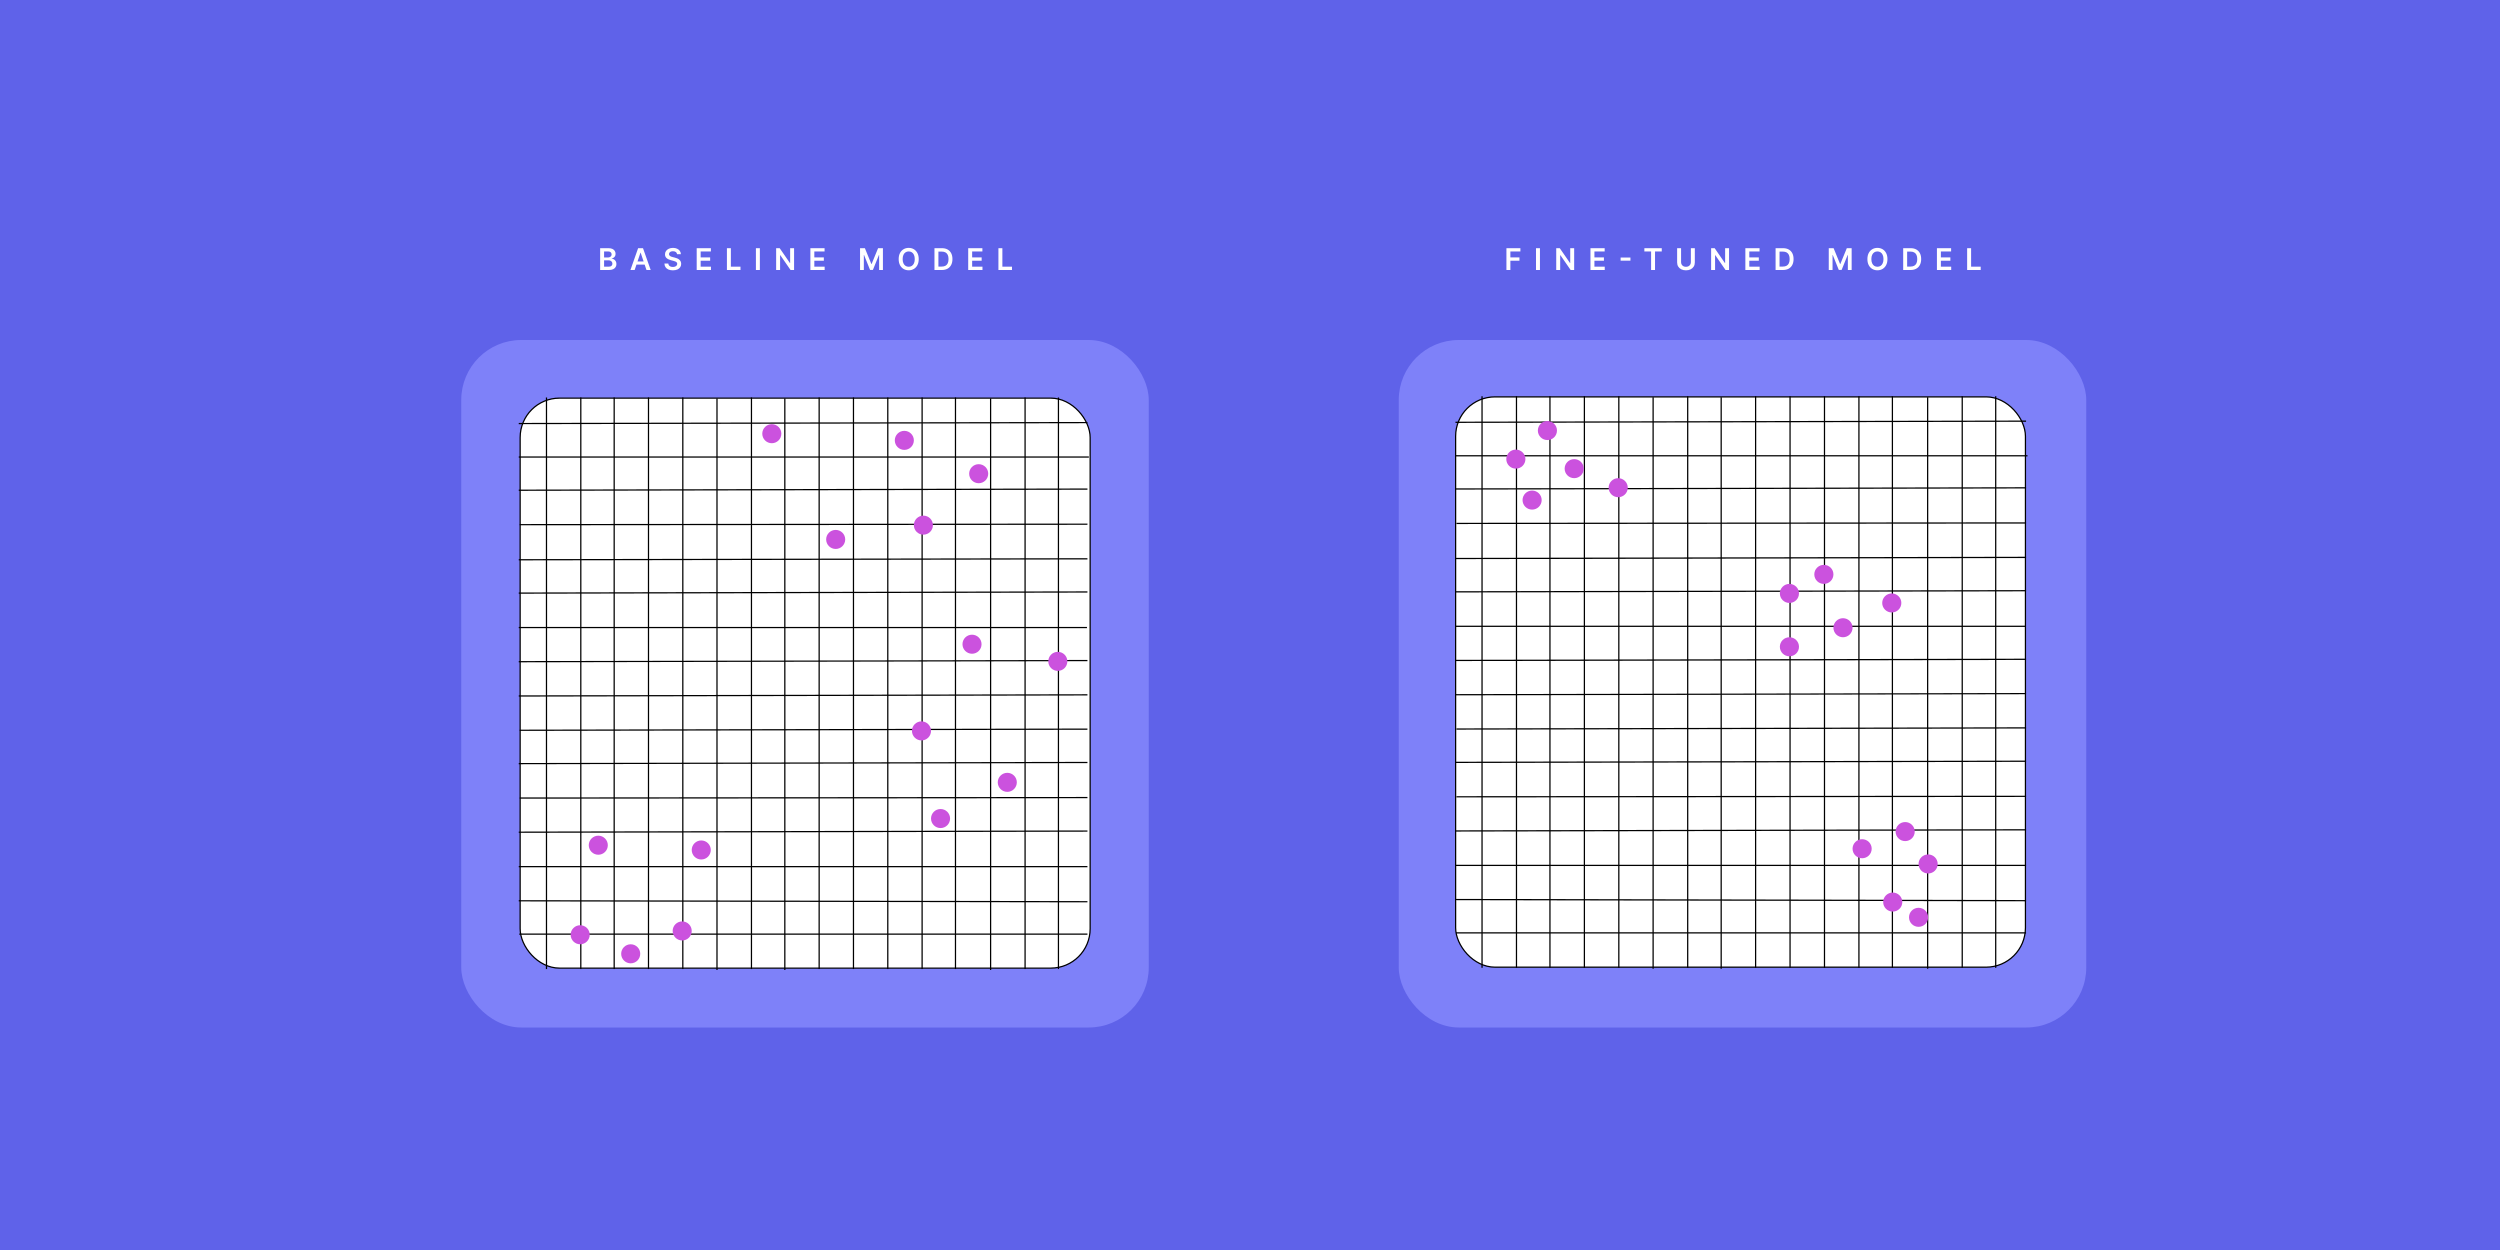 <svg width="2000" height="1000" viewBox="0 0 2000 1000" fill="none" xmlns="http://www.w3.org/2000/svg">
<rect width="2000" height="1000" fill="#5F62E9"/>
<rect x="369" y="272" width="550" height="550" rx="48" fill="#7E81F9"/>
<rect x="416.119" y="318.5" width="456" height="456" rx="31.5" fill="white" stroke="black"/>
<line x1="437.187" y1="318" x2="437.187" y2="775.238" stroke="black"/>
<line x1="464.644" y1="318" x2="464.644" y2="775.238" stroke="black"/>
<line x1="491.338" y1="318" x2="491.338" y2="775.238" stroke="black"/>
<line x1="518.795" y1="318" x2="518.795" y2="775.238" stroke="black"/>
<line x1="546.252" y1="318" x2="546.252" y2="775.238" stroke="black"/>
<path d="M573.591 318.762V776" stroke="black"/>
<line x1="601.167" y1="318" x2="601.167" y2="775.238" stroke="black"/>
<line x1="627.86" y1="318.762" x2="627.86" y2="776" stroke="black"/>
<line x1="655.318" y1="318" x2="655.318" y2="775.238" stroke="black"/>
<line x1="682.775" y1="318" x2="682.775" y2="775.238" stroke="black"/>
<line x1="710.232" y1="318" x2="710.232" y2="775.238" stroke="black"/>
<line x1="737.689" y1="318" x2="737.689" y2="775.238" stroke="black"/>
<line x1="764.383" y1="318" x2="764.383" y2="775.238" stroke="black"/>
<path d="M792.485 318.762V776" stroke="black"/>
<line x1="820.061" y1="318" x2="820.061" y2="775.238" stroke="black"/>
<line x1="846.754" y1="318" x2="846.754" y2="775.238" stroke="black"/>
<line x1="415.382" y1="747.303" x2="869.949" y2="747.303" stroke="black"/>
<line x1="415.001" y1="720.631" x2="869.949" y2="721.391" stroke="black"/>
<path d="M415 693.315H869.949" stroke="black"/>
<line y1="-0.5" x2="454.949" y2="-0.5" transform="matrix(1 -0.002 0.002 1 415 666.263)" stroke="black"/>
<path d="M415.763 638.447L869.949 638.066" stroke="black"/>
<line y1="-0.5" x2="454.949" y2="-0.5" transform="matrix(1 -0.002 0.002 1 415 611.394)" stroke="black"/>
<line y1="-0.5" x2="454.186" y2="-0.5" transform="matrix(1 -0.002 0.002 1 415.763 584.722)" stroke="black"/>
<line y1="-0.5" x2="454.949" y2="-0.5" transform="matrix(1 -0.002 0.002 1 415 557.287)" stroke="black"/>
<line y1="-0.5" x2="454.949" y2="-0.5" transform="matrix(1 -0.002 0.002 1 415 529.854)" stroke="black"/>
<path d="M415 502.038H869.567" stroke="black"/>
<line y1="-0.5" x2="454.949" y2="-0.5" transform="matrix(1 -0.002 0.002 1 415 474.984)" stroke="black"/>
<line x1="414.999" y1="447.813" x2="869.948" y2="447.05" stroke="black"/>
<path d="M415.763 419.735L869.949 419.354" stroke="black"/>
<line y1="-0.5" x2="454.949" y2="-0.5" transform="matrix(1 -0.002 0.002 1 415 392.682)" stroke="black"/>
<path d="M415 365.629H871.093" stroke="black"/>
<line x1="414.999" y1="338.838" x2="869.948" y2="338.075" stroke="black"/>
<ellipse cx="464.144" cy="747.803" rx="7.627" ry="7.621" fill="#CB52DE"/>
<ellipse cx="478.635" cy="676.169" rx="7.627" ry="7.621" fill="#CB52DE"/>
<ellipse cx="504.566" cy="763.044" rx="7.627" ry="7.621" fill="#CB52DE"/>
<ellipse cx="545.752" cy="744.754" rx="7.627" ry="7.621" fill="#CB52DE"/>
<ellipse cx="561.006" cy="679.98" rx="7.627" ry="7.621" fill="#CB52DE"/>
<ellipse cx="846.254" cy="529.091" rx="7.627" ry="7.621" fill="#CB52DE"/>
<ellipse cx="738.714" cy="420.117" rx="7.627" ry="7.621" fill="#CB52DE"/>
<ellipse cx="668.546" cy="431.547" rx="7.627" ry="7.621" fill="#CB52DE"/>
<ellipse cx="782.951" cy="378.965" rx="7.627" ry="7.621" fill="#CB52DE"/>
<ellipse cx="723.46" cy="352.293" rx="7.627" ry="7.621" fill="#CB52DE"/>
<ellipse cx="617.445" cy="346.959" rx="7.627" ry="7.621" fill="#CB52DE"/>
<ellipse cx="737.189" cy="584.722" rx="7.627" ry="7.621" fill="#CB52DE"/>
<ellipse cx="805.832" cy="625.874" rx="7.627" ry="7.621" fill="#CB52DE"/>
<ellipse cx="777.612" cy="515.375" rx="7.627" ry="7.621" fill="#CB52DE"/>
<ellipse cx="752.443" cy="654.832" rx="7.627" ry="7.621" fill="#CB52DE"/>
<rect x="1119" y="272" width="550" height="550" rx="48" fill="#7E81F9"/>
<path d="M1280.02 344.053C1274.21 436.719 1217.65 455.822 1190.11 453.79C1190.11 371.792 1190.11 353.578 1190.11 344.053L1237.93 326.525C1271.6 340.547 1255.28 329.827 1242.91 322.715" stroke="black"/>
<rect x="1164.5" y="317.5" width="455.852" height="456.237" rx="31.5" fill="white" stroke="black"/>
<line x1="1185.63" y1="317" x2="1185.63" y2="774.238" stroke="black"/>
<line x1="1213.18" y1="317" x2="1213.18" y2="774.238" stroke="black"/>
<line x1="1239.96" y1="317" x2="1239.96" y2="774.238" stroke="black"/>
<line x1="1267.51" y1="317" x2="1267.51" y2="774.238" stroke="black"/>
<line x1="1295.06" y1="317" x2="1295.06" y2="774.238" stroke="black"/>
<path d="M1322.49 317.762V775" stroke="black"/>
<line x1="1350.16" y1="317" x2="1350.16" y2="774.238" stroke="black"/>
<line x1="1376.94" y1="317.762" x2="1376.94" y2="775" stroke="black"/>
<line x1="1404.49" y1="317" x2="1404.49" y2="774.238" stroke="black"/>
<line x1="1432.04" y1="317" x2="1432.04" y2="774.238" stroke="black"/>
<line x1="1459.59" y1="317" x2="1459.59" y2="774.238" stroke="black"/>
<line x1="1487.14" y1="317" x2="1487.14" y2="774.238" stroke="black"/>
<line x1="1513.92" y1="317" x2="1513.92" y2="774.238" stroke="black"/>
<path d="M1542.12 317.762V775" stroke="black"/>
<line x1="1569.78" y1="317" x2="1569.78" y2="774.238" stroke="black"/>
<line x1="1596.57" y1="317" x2="1596.57" y2="774.238" stroke="black"/>
<line x1="1164.77" y1="746.303" x2="1620.85" y2="746.303" stroke="black"/>
<line y1="-0.5" x2="456.47" y2="-0.5" transform="matrix(1 0.002 -0.002 1 1164.38 720.131)" stroke="black"/>
<path d="M1164.38 692.315H1620.85" stroke="black"/>
<line y1="-0.5" x2="456.47" y2="-0.5" transform="matrix(1 -0.002 0.002 1 1164.38 665.263)" stroke="black"/>
<path d="M1165.15 637.447L1620.85 637.066" stroke="black"/>
<line y1="-0.5" x2="456.47" y2="-0.5" transform="matrix(1 -0.002 0.002 1 1164.38 610.394)" stroke="black"/>
<line y1="-0.5" x2="455.705" y2="-0.5" transform="matrix(1 -0.002 0.002 1 1165.15 583.722)" stroke="black"/>
<line y1="-0.5" x2="456.47" y2="-0.5" transform="matrix(1 -0.002 0.002 1 1164.38 556.288)" stroke="black"/>
<line y1="-0.5" x2="456.47" y2="-0.5" transform="matrix(1 -0.002 0.002 1 1164.38 528.854)" stroke="black"/>
<path d="M1164.38 501.038H1620.47" stroke="black"/>
<line y1="-0.5" x2="456.47" y2="-0.5" transform="matrix(1 -0.002 0.002 1 1164.38 473.985)" stroke="black"/>
<line y1="-0.5" x2="456.47" y2="-0.5" transform="matrix(1 -0.002 0.002 1 1164.38 447.312)" stroke="black"/>
<path d="M1165.15 418.735L1620.85 418.354" stroke="black"/>
<line y1="-0.5" x2="456.47" y2="-0.5" transform="matrix(1 -0.002 0.002 1 1164.38 391.683)" stroke="black"/>
<path d="M1164.38 364.629H1622" stroke="black"/>
<line y1="-0.5" x2="456.47" y2="-0.5" transform="matrix(1 -0.002 0.002 1 1164.38 338.338)" stroke="black"/>
<ellipse cx="1212.68" cy="367.296" rx="7.652" ry="7.621" fill="#CB52DE"/>
<ellipse cx="1225.69" cy="400.065" rx="7.652" ry="7.621" fill="#CB52DE"/>
<ellipse cx="1259.36" cy="374.917" rx="7.652" ry="7.621" fill="#CB52DE"/>
<ellipse cx="1237.93" cy="344.434" rx="7.652" ry="7.621" fill="#CB52DE"/>
<ellipse cx="1294.56" cy="390.158" rx="7.652" ry="7.621" fill="#CB52DE"/>
<ellipse cx="1431.54" cy="474.747" rx="7.652" ry="7.621" fill="#CB52DE"/>
<ellipse cx="1459.09" cy="459.505" rx="7.652" ry="7.621" fill="#CB52DE"/>
<ellipse cx="1474.39" cy="502.181" rx="7.652" ry="7.621" fill="#CB52DE"/>
<ellipse cx="1431.54" cy="517.422" rx="7.652" ry="7.621" fill="#CB52DE"/>
<ellipse cx="1513.42" cy="482.368" rx="7.652" ry="7.621" fill="#CB52DE"/>
<ellipse cx="1542.5" cy="691.172" rx="7.652" ry="7.621" fill="#CB52DE"/>
<ellipse cx="1489.7" cy="678.979" rx="7.652" ry="7.621" fill="#CB52DE"/>
<ellipse cx="1514.19" cy="721.656" rx="7.652" ry="7.621" fill="#CB52DE"/>
<ellipse cx="1524.14" cy="665.262" rx="7.652" ry="7.621" fill="#CB52DE"/>
<ellipse cx="1534.85" cy="733.848" rx="7.652" ry="7.621" fill="#CB52DE"/>
<path d="M480.111 216V198.545H486.792C488.054 198.545 489.102 198.744 489.937 199.142C490.778 199.534 491.406 200.071 491.821 200.753C492.241 201.435 492.452 202.207 492.452 203.071C492.452 203.781 492.315 204.389 492.042 204.895C491.77 205.395 491.403 205.801 490.943 206.114C490.483 206.426 489.969 206.651 489.4 206.787V206.957C490.02 206.991 490.613 207.182 491.182 207.528C491.756 207.869 492.224 208.352 492.588 208.977C492.952 209.602 493.133 210.358 493.133 211.244C493.133 212.148 492.915 212.96 492.477 213.682C492.04 214.398 491.381 214.963 490.5 215.378C489.619 215.793 488.511 216 487.176 216H480.111ZM483.273 213.358H486.673C487.821 213.358 488.648 213.139 489.153 212.702C489.665 212.259 489.92 211.69 489.92 210.997C489.92 210.48 489.792 210.014 489.537 209.599C489.281 209.179 488.917 208.849 488.446 208.611C487.974 208.366 487.412 208.244 486.758 208.244H483.273V213.358ZM483.273 205.969H486.4C486.946 205.969 487.437 205.869 487.875 205.67C488.312 205.466 488.656 205.179 488.906 204.81C489.162 204.435 489.29 203.991 489.29 203.48C489.29 202.804 489.051 202.247 488.574 201.81C488.102 201.372 487.4 201.153 486.469 201.153H483.273V205.969ZM507.726 216H504.351L510.495 198.545H514.399L520.552 216H517.177L512.515 202.125H512.379L507.726 216ZM507.836 209.156H517.041V211.696H507.836V209.156ZM541.656 203.344C541.576 202.599 541.241 202.02 540.65 201.605C540.065 201.19 539.304 200.983 538.366 200.983C537.707 200.983 537.142 201.082 536.67 201.281C536.198 201.48 535.838 201.75 535.588 202.091C535.338 202.432 535.21 202.821 535.204 203.259C535.204 203.622 535.286 203.937 535.451 204.205C535.622 204.472 535.852 204.699 536.142 204.886C536.431 205.068 536.752 205.222 537.105 205.347C537.457 205.472 537.812 205.577 538.17 205.662L539.806 206.071C540.465 206.224 541.099 206.432 541.707 206.693C542.321 206.955 542.869 207.284 543.352 207.682C543.84 208.08 544.227 208.56 544.511 209.122C544.795 209.685 544.937 210.344 544.937 211.099C544.937 212.122 544.676 213.023 544.153 213.801C543.63 214.574 542.875 215.179 541.886 215.616C540.903 216.048 539.713 216.264 538.315 216.264C536.957 216.264 535.778 216.054 534.778 215.634C533.784 215.213 533.005 214.599 532.443 213.793C531.886 212.986 531.585 212.003 531.539 210.844H534.65C534.696 211.452 534.883 211.957 535.213 212.361C535.542 212.764 535.971 213.065 536.5 213.264C537.034 213.463 537.63 213.562 538.289 213.562C538.977 213.562 539.579 213.46 540.096 213.256C540.619 213.045 541.028 212.756 541.323 212.386C541.619 212.011 541.769 211.574 541.775 211.074C541.769 210.619 541.636 210.244 541.375 209.949C541.113 209.648 540.747 209.398 540.275 209.199C539.809 208.994 539.264 208.812 538.639 208.653L536.653 208.142C535.215 207.773 534.079 207.213 533.244 206.463C532.414 205.707 532 204.705 532 203.455C532 202.426 532.278 201.526 532.835 200.753C533.397 199.98 534.161 199.381 535.127 198.955C536.093 198.523 537.187 198.307 538.409 198.307C539.647 198.307 540.733 198.523 541.664 198.955C542.602 199.381 543.338 199.974 543.872 200.736C544.406 201.491 544.681 202.361 544.698 203.344H541.656ZM557.356 216V198.545H568.708V201.196H560.518V205.935H568.12V208.585H560.518V213.349H568.776V216H557.356ZM581.534 216V198.545H584.696V213.349H592.384V216H581.534ZM607.89 198.545V216H604.728V198.545H607.89ZM635.258 198.545V216H632.445L624.221 204.111H624.076V216H620.914V198.545H623.743L631.959 210.443H632.113V198.545H635.258ZM648.303 216V198.545H659.655V201.196H651.465V205.935H659.067V208.585H651.465V213.349H659.723V216H648.303ZM688.034 198.545H691.903L697.085 211.193H697.29L702.472 198.545H706.341V216H703.307V204.009H703.145L698.321 215.949H696.054L691.23 203.983H691.068V216H688.034V198.545ZM734.981 207.273C734.981 209.153 734.628 210.764 733.924 212.105C733.225 213.44 732.27 214.463 731.06 215.173C729.856 215.884 728.489 216.239 726.961 216.239C725.432 216.239 724.063 215.884 722.853 215.173C721.648 214.457 720.694 213.432 719.989 212.097C719.29 210.756 718.941 209.148 718.941 207.273C718.941 205.392 719.29 203.784 719.989 202.449C720.694 201.108 721.648 200.082 722.853 199.372C724.063 198.662 725.432 198.307 726.961 198.307C728.489 198.307 729.856 198.662 731.06 199.372C732.27 200.082 733.225 201.108 733.924 202.449C734.628 203.784 734.981 205.392 734.981 207.273ZM731.802 207.273C731.802 205.949 731.594 204.832 731.18 203.923C730.77 203.009 730.202 202.318 729.475 201.852C728.748 201.381 727.91 201.145 726.961 201.145C726.012 201.145 725.174 201.381 724.447 201.852C723.719 202.318 723.148 203.009 722.734 203.923C722.324 204.832 722.12 205.949 722.12 207.273C722.12 208.597 722.324 209.716 722.734 210.631C723.148 211.54 723.719 212.23 724.447 212.702C725.174 213.168 726.012 213.401 726.961 213.401C727.91 213.401 728.748 213.168 729.475 212.702C730.202 212.23 730.77 211.54 731.18 210.631C731.594 209.716 731.802 208.597 731.802 207.273ZM753.485 216H747.57V198.545H753.604C755.337 198.545 756.826 198.895 758.07 199.594C759.32 200.287 760.28 201.284 760.951 202.585C761.621 203.886 761.956 205.443 761.956 207.256C761.956 209.074 761.618 210.636 760.942 211.943C760.272 213.25 759.303 214.253 758.036 214.952C756.775 215.651 755.258 216 753.485 216ZM750.732 213.264H753.331C754.547 213.264 755.562 213.043 756.374 212.599C757.187 212.151 757.797 211.483 758.206 210.597C758.615 209.705 758.82 208.591 758.82 207.256C758.82 205.92 758.615 204.812 758.206 203.932C757.797 203.045 757.192 202.384 756.391 201.946C755.596 201.503 754.607 201.281 753.425 201.281H750.732V213.264ZM774.561 216V198.545H785.913V201.196H777.723V205.935H785.325V208.585H777.723V213.349H785.981V216H774.561ZM798.739 216V198.545H801.901V213.349H809.588V216H798.739Z" fill="white"/>
<path d="M1205.14 216V198.545H1216.32V201.196H1208.3V205.935H1215.55V208.585H1208.3V216H1205.14ZM1231.96 198.545V216H1228.8V198.545H1231.96ZM1259.33 198.545V216H1256.52L1248.29 204.111H1248.15V216H1244.98V198.545H1247.81L1256.03 210.443H1256.18V198.545H1259.33ZM1272.37 216V198.545H1283.73V201.196H1275.54V205.935H1283.14V208.585H1275.54V213.349H1283.79V216H1272.37ZM1304.35 206.003V208.543H1296.49V206.003H1304.35ZM1315.49 201.196V198.545H1329.41V201.196H1324.02V216H1320.88V201.196H1315.49ZM1352.7 198.545H1355.86V209.949C1355.86 211.199 1355.57 212.298 1354.98 213.247C1354.39 214.196 1353.57 214.937 1352.5 215.472C1351.44 216 1350.2 216.264 1348.78 216.264C1347.35 216.264 1346.11 216 1345.05 215.472C1343.98 214.937 1343.16 214.196 1342.57 213.247C1341.99 212.298 1341.7 211.199 1341.7 209.949V198.545H1344.86V209.685C1344.86 210.412 1345.02 211.06 1345.34 211.628C1345.66 212.196 1346.11 212.642 1346.7 212.966C1347.28 213.284 1347.98 213.443 1348.78 213.443C1349.58 213.443 1350.27 213.284 1350.86 212.966C1351.45 212.642 1351.9 212.196 1352.22 211.628C1352.54 211.06 1352.7 210.412 1352.7 209.685V198.545ZM1383.24 198.545V216H1380.43L1372.2 204.111H1372.06V216H1368.9V198.545H1371.73L1379.94 210.443H1380.1V198.545H1383.24ZM1396.29 216V198.545H1407.64V201.196H1399.45V205.935H1407.05V208.585H1399.45V213.349H1407.71V216H1396.29ZM1426.38 216H1420.47V198.545H1426.5C1428.23 198.545 1429.72 198.895 1430.97 199.594C1432.22 200.287 1433.18 201.284 1433.85 202.585C1434.52 203.886 1434.85 205.443 1434.85 207.256C1434.85 209.074 1434.51 210.636 1433.84 211.943C1433.17 213.25 1432.2 214.253 1430.93 214.952C1429.67 215.651 1428.15 216 1426.38 216ZM1423.63 213.264H1426.23C1427.44 213.264 1428.46 213.043 1429.27 212.599C1430.08 212.151 1430.69 211.483 1431.1 210.597C1431.51 209.705 1431.72 208.591 1431.72 207.256C1431.72 205.92 1431.51 204.812 1431.1 203.932C1430.69 203.045 1430.09 202.384 1429.29 201.946C1428.49 201.503 1427.5 201.281 1426.32 201.281H1423.63V213.264ZM1463.01 198.545H1466.88L1472.06 211.193H1472.26L1477.45 198.545H1481.32V216H1478.28V204.009H1478.12L1473.3 215.949H1471.03L1466.21 203.983H1466.04V216H1463.01V198.545ZM1509.96 207.273C1509.96 209.153 1509.6 210.764 1508.9 212.105C1508.2 213.44 1507.25 214.463 1506.04 215.173C1504.83 215.884 1503.46 216.239 1501.94 216.239C1500.41 216.239 1499.04 215.884 1497.83 215.173C1496.62 214.457 1495.67 213.432 1494.96 212.097C1494.27 210.756 1493.92 209.148 1493.92 207.273C1493.92 205.392 1494.27 203.784 1494.96 202.449C1495.67 201.108 1496.62 200.082 1497.83 199.372C1499.04 198.662 1500.41 198.307 1501.94 198.307C1503.46 198.307 1504.83 198.662 1506.04 199.372C1507.25 200.082 1508.2 201.108 1508.9 202.449C1509.6 203.784 1509.96 205.392 1509.96 207.273ZM1506.78 207.273C1506.78 205.949 1506.57 204.832 1506.15 203.923C1505.75 203.009 1505.18 202.318 1504.45 201.852C1503.72 201.381 1502.88 201.145 1501.94 201.145C1500.99 201.145 1500.15 201.381 1499.42 201.852C1498.69 202.318 1498.12 203.009 1497.71 203.923C1497.3 204.832 1497.09 205.949 1497.09 207.273C1497.09 208.597 1497.3 209.716 1497.71 210.631C1498.12 211.54 1498.69 212.23 1499.42 212.702C1500.15 213.168 1500.99 213.401 1501.94 213.401C1502.88 213.401 1503.72 213.168 1504.45 212.702C1505.18 212.23 1505.75 211.54 1506.15 210.631C1506.57 209.716 1506.78 208.597 1506.78 207.273ZM1528.46 216H1522.55V198.545H1528.58C1530.31 198.545 1531.8 198.895 1533.05 199.594C1534.3 200.287 1535.26 201.284 1535.93 202.585C1536.6 203.886 1536.93 205.443 1536.93 207.256C1536.93 209.074 1536.59 210.636 1535.92 211.943C1535.25 213.25 1534.28 214.253 1533.01 214.952C1531.75 215.651 1530.23 216 1528.46 216ZM1525.71 213.264H1528.31C1529.52 213.264 1530.54 213.043 1531.35 212.599C1532.16 212.151 1532.77 211.483 1533.18 210.597C1533.59 209.705 1533.8 208.591 1533.8 207.256C1533.8 205.92 1533.59 204.812 1533.18 203.932C1532.77 203.045 1532.17 202.384 1531.37 201.946C1530.57 201.503 1529.58 201.281 1528.4 201.281H1525.71V213.264ZM1549.54 216V198.545H1560.89V201.196H1552.7V205.935H1560.3V208.585H1552.7V213.349H1560.96V216H1549.54ZM1573.71 216V198.545H1576.88V213.349H1584.56V216H1573.71Z" fill="white"/>
</svg>
